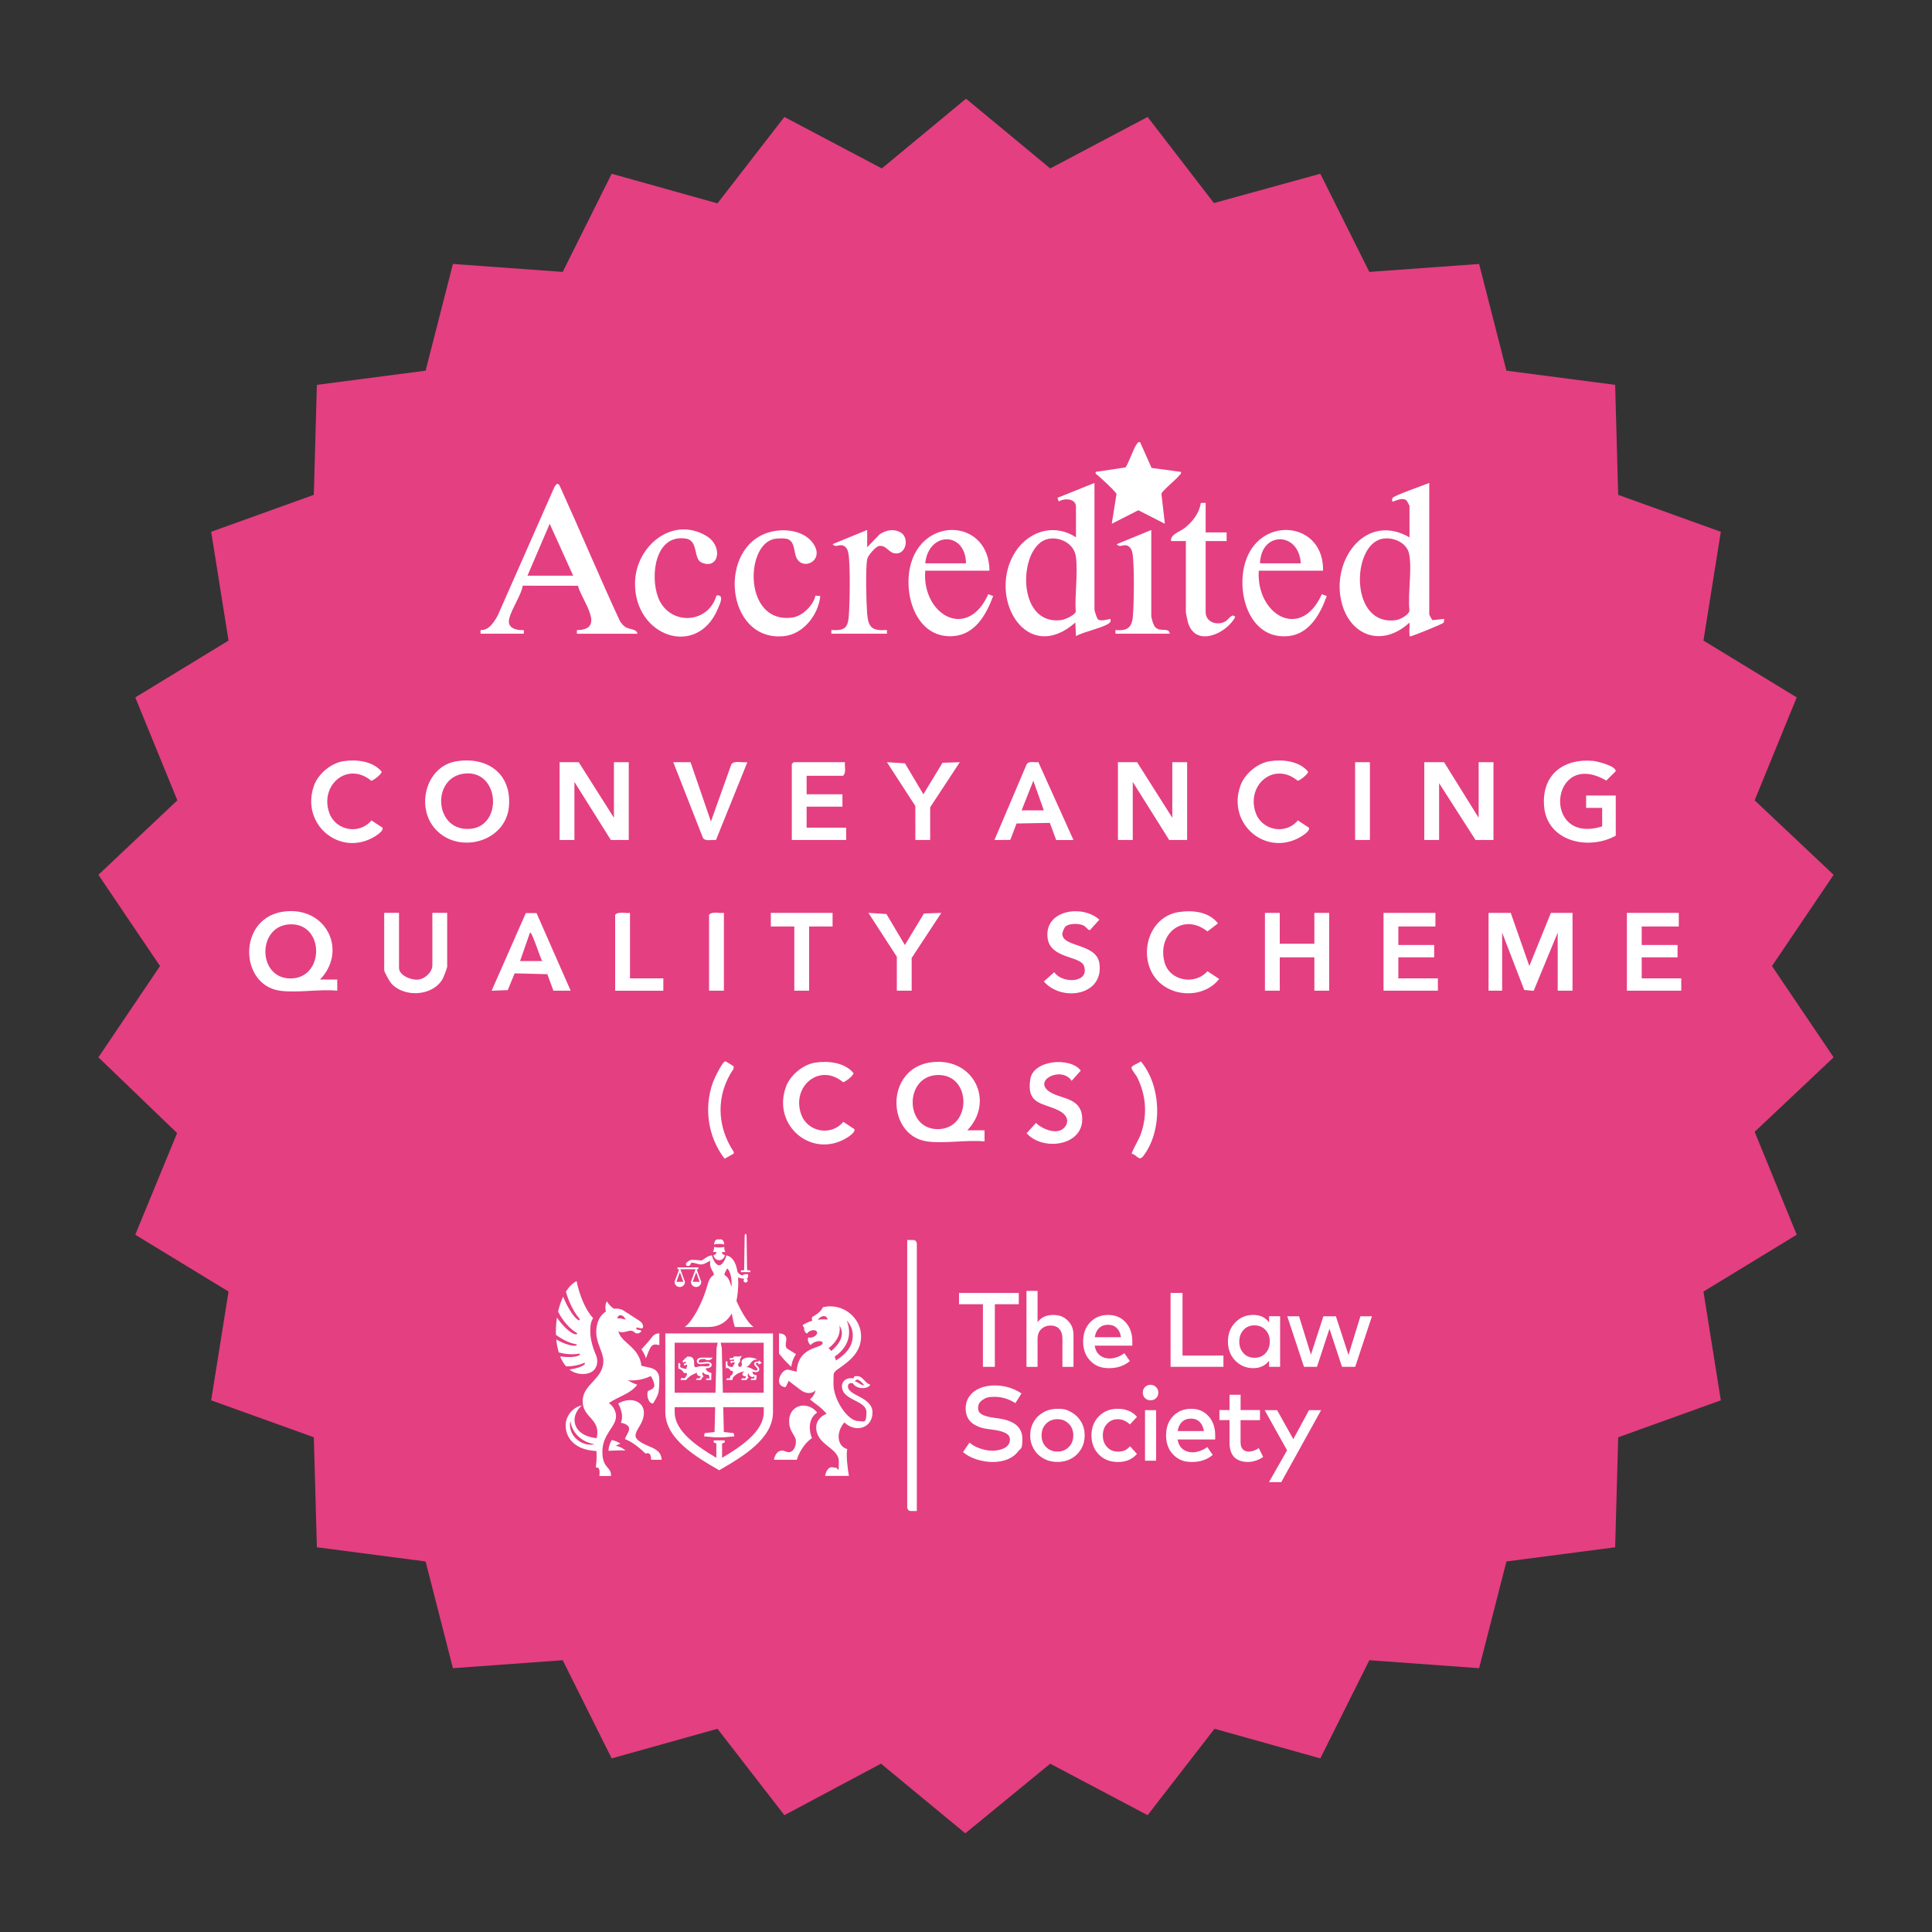 <svg xmlns="http://www.w3.org/2000/svg" viewBox="0 0 5487.3 5487.3"><rect x="0" y="0" width="5487.3" height="5487.3" fill="#333333" stroke="none"/><defs><style>.st1{fill:#fff}</style></defs><path d="m5032.8 2743.8 175.1-259.1-224.3-211.6 119.5-292.3-264.9-161.4 49.3-309-291.5-104.9-8.6-312.4-308.8-40.3-77.6-303.1-311.8 22.6L3750 493.5l-302.2 83.2-188.3-244.5-276.6 146.2-239.2-198.1-239.2 198.1-276.7-146.2-190 245.4-300.5-84.1-139.1 278.8-311.8-22.6-77.6 303.1-308.8 40.3-8.7 312.4-291.5 104.9 49.3 309-264.9 161.4 119.5 292.3-224.2 211.6 175 259.1-175 259.2L503 3218.2l-118.8 288.7 264.9 161.4-49.3 308.9 291.5 105 8.7 312.4 308.8 40.3 77.6 303.1 311.8-22.6 139.1 278.8 300.5-84.1 190 245.4 274.4-146.3 239.4 197.8 241.3-197.7 276.6 146.2 190-245.4 300.5 84.1 139.2-278.8L4201 4738l77.6-303.1 308.8-40.3 8.6-312.4 291.5-105-49.3-308.9 264.9-161.4-119.5-292.3 224.3-211.6z" style="fill:#e43f81"/><path d="M1834.6 3857.8c4.4-11.1 8.2-22.2 12.7-30 6.1-10.5 13.5-10.5 25.4-7.2v-33.5c-10.9 0-16.8 4.4-25.4 16.2-4.5 6.2-15.2 17.9-25.6 29.1 5.7 8 10 16.4 12.9 25.4m2.9 247.4c-15.7-6.8-32.5-16.6-32.5-27.2 0-18.9 23.8-34.2 23.8-65.8s-36.3-46.8-73-26c6.4 10.9 10.9 26.3 10.9 35.9s-1.2 12.9-3.2 19c13.2 1.6 23.3 8.9 23.3 16.1 0 10.6-7.8 17.8-11.8 30 17.7 7.3 34.7 18.5 58.3 41.1 16.3-4.4 14.7 8.6 16.2 17.7h29.7c-1.2-25.7-21.5-32.1-41.7-40.8m-75.3-5.1c-7.2-4.8-15.1-8-24.8-10.2-5.1 9.7-8.8 19.6-9.3 30.6 19.3-.7 34.9-1.7 48.3-.7-5.9-5.5-15.7-11.7-27.6-13.2 4.6-2.7 9-4.9 13.4-6.4m485.2-218c1.7-15.1 7.4-27.3 13.4-36.2l-23.4-14.5c-4.8-2.9-5.8-6.6-5.8-11.6s1.7-11.6 1.7-17.2c0-10.7-9.5-15.5-20.7-15.5v57c9.3 12.7 21.6 25.6 34.8 37.9m-602.6-32.8c-9.2 5.6-31.5 6.4-53.9 3.2 4.4 10.9 10 20.4 16.9 28.3 19.7 0 38.1-3.9 49.8-9.5 2.9-1.4 5.6.8 2.4 4-6.6 6.6-23.7 11.8-42.8 14.4 10.4 8.1 23.1 12.8 38.2 12.8 40.4 0 45.9-33.4 37.6-52.9-6.4-14.9-16.5-42-16.5-67.4s3.2-28.1 7.8-38.8c-21.6-23.1-38.8-65.1-46.6-104.9-11.7 6.1-21.8 16.6-30.3 29.9 6.6 26 21.9 58 37.4 75.6 3.3 3.7 1.9 8.5-4.5 3.9-13-9.3-30.7-39.2-40.8-65-6.1 12.8-11 27.2-14.4 42.5 13.3 26.6 35.3 50.7 52.5 59.9 2.9 1.6 1.9 4.7-1.7 4.6-13.3-.7-37.9-23.5-54-47.9-2.5 16.2-3.5 33-2.9 49.2 19.3 14.4 40.9 24.2 56.5 26.5 3.3.5 4.4 3.4 0 4.2-11.3 2.1-34.6-5.6-55.5-17.4 1.2 12.9 3.6 25.3 7.1 36.7 21.2 5.6 42.6 6.6 56.7 3.5 3.2-.7 5.1 2.3 1.3 4.6m675.7 162.7c-9.2-12.2-23.2-19.9-40-19.9s-39.5 13.2-39.5 44.5 19.3 39.3 19.3 57.3-9.4 30.6-19.5 30.6-10.8-4.4-19.8-4.4-18.8 5.8-23.4 26h65.2c4.7-16.8 20.1-46.3 43.1-61.6-6.8-13.9-14.3-53.6 14.6-72.4m-189.7-403.7-9.2-1-1.5-97.1c0-2.8-1.2-5.3-2.7-6.5-1.5 1.2-2.7 3.6-2.7 6.5l-1.5 97.1-9.2 1v4.8h26.7v-4.8Zm-74-73.7c-.5-8.3-4.2-16.9-14.5-14.3-10.3-2.6-13.9 6-14.5 14.3 3.6-1 8.7-1.7 14.5-1.7s10.9.6 14.5 1.7m-31 30.3c1.6 6.6 7 14.3 16.5 14.3s14.9-7.8 16.5-14.3c-5.4-1.2-8.3-4.2-9.3-8.7 3.6 0 7.2-.2 10.6-.7-2.6-3.4-3.4-8.7-3.4-14.1-3.6 1-8.7 1.7-14.4 1.7s-10.9-.6-14.4-1.7c0 5.5-.9 10.8-3.4 14.1 3.4.5 7 .7 10.7.7-1 4.5-3.9 7.6-9.3 8.7" class="st1"/><path d="M1952.7 3595.5h3c3.3 0 5.7-4.4 7.8-9.2 10.9.1 19.9 4.8 26.7 5.1 11.4 0 20.4-8.3 26.3-10.3.7 3 .5 5.9.5 10.7 0 11 9 18.4 10.9 29-3.2 2.4-12.3 5.4-18.7 29.3-13.7 51.3-44 105.1-64.4 118.8h67.9c19.9 0 47.5-7 65.6-38.2 2.8 14.8 6.2 30.7 8.8 38.2h53.1c-13.2-8.7-33.2-39-48.5-74.1 3.1-14.4 5.1-34.2 5.2-51.4 0-5.3-.2-10.2-.5-14.9 5.9 1.8 12.6 3.2 18.3 3.6-1.7 1-2.8 2.8-2.8 4.9 0 3.2 2.6 5.8 5.8 5.8s5.8-2.6 5.8-5.8-1.3-4.2-3.2-5.2c5.7-1.7 4.9-9 4.3-12.5-2-.5-9-.8-11.5.2-2 .8-2.8 2.4-4.7 2.6-4.8 0-9.9-4-13.7-9.6-4.7-29.3-16.4-44.3-31.5-46.9-5.3 18.5-13.9 28-20.7 28s-15.5-9.5-20.7-28.1c-9.4 1.2-14.2 4.6-28.5 14.6-8.3-1-19.9-2-29.1-1.9-4.5 0-13.9 6.8-15.7 9.6v2.8c0 3 .6 4.7 4.1 4.7m112.8 7.4c8.8 6.2 14.8 32.4 11.9 52.3-.5-1.7-.9-3.4-1.4-5-6.4-23.9-15.5-26.9-18.7-29.3 1.2-6.7 5.3-12.2 8.1-18m-175.6 408c0 75.3 85.5 126.4 152.9 165.1 67.4-38.7 152.9-89.8 152.9-165.1v-223.5h-305.8zm279.4-197.1v142h-116l-3-126.9-3.2-15.1h122.3Zm-253 0h122.3l-3.2 15.1-3 126.9h-116v-142Zm0 183h115.1l-1.7 70.6-28 3.1-1.8 9.2 29.5 2.8h26.9l29.5-2.8-1.8-9.2-27.9-3.1-1.7-70.6h115.1v14.1c0 25.7-13.9 50.8-42.5 76.7-21.6 19.5-47.9 36.6-75.9 53.1v-40.8l7.5-2.7v-6h-31.3v6l7.5 2.7v40.8c-28-16.6-54.3-33.6-75.9-53.1-28.6-25.9-42.5-51-42.5-76.7v-14.1Z" class="st1"/><path d="M1979.2 3865.8c0 5.9 4.4 8.6 10.6 8.6s12.8-1.7 19.4-1.7 6.6 1.6 6.6 4-5.2 4.1-9.8 4.1-6.9-.6-12.5-.6-8.3.9-14.7 2.7c-7.1 2-7.4-4.3-7.4-13.9s-5.2-16.1-14.4-16.1-4.2.4-5.9 1.1c-2.5 3.4-4.6 3.8-7.2 5.1-.8.4.2 2.6.2 2.6-3.4 1.2-5.3 3.6-5.3 3.6-.2 3.2 1.3 4.1 3.3 4.6.5-.9 1.1-1.6 2.4-2 1.5-.5 3.4-.4 3.8 1.1.4 1.3-.5 2.8-1.9 3.4-1.5.6-3.1.6-3.9 0-1 3.4 2.2 6.8 2.2 6.8 2.2-3.6 7.2-4.2 7.2-1.1s-2.8 5.9-2.6 10.1c-9.6-1.3-17.7-4.3-17.7-6.8s.9-3.5.9-5.4c0-3.9-3.2-6-5.8-4.2v15.1c5.7 1.2 13.2 6.2 16.2 13.4 5.3-2.3 8.3-.3 8.3 2.7s-5.4 11.7-8.3 11.7-3.7-1-5.5-1c-2.7 0-4.6 2.7-4 5.8h15.1c10.4-12.3 21.1-17.2 31.3-20.7-2.1 7.5 5.1 9.9 11.3 10.4-2.6 2.2-4.7 6.3-5.7 6.3s-2.8-.9-4.2-.9c-2.5 0-4.2 2.3-4.3 4.7h14.2c.9-2.9 4.6-8.5 7.5-10.2-3.4-2.5-5.7-8.8-1-12.1 1.2 5.8 8.9 7.8 15.1 7.7 1.5 2.6 4 10.8.8 10.8s-3-.8-4.2-.8c-2.2 0-4.5 2.5-4.2 4.8h15l.4-20.1c-8.1-1.5-16-6.4-15.9-13.3 12.4-.1 16.8-4.4 16.8-9.6s-5.4-8.4-12.4-8.4-12.4 1.8-19.3 1.8-5.1-1.4-5.1-4 3.6-5.9 9.1-5.9h8.8c3 3 6.2 3.4 9.3 3.4 5.1 0 9.8-3.2 12.4-7.4H1992c-7 0-12.9 4.1-12.9 10m96.1 27.5c4.4-1.5 6.5.9 6.5 4.1s-1.6 8.1-7.3 10.1c.3 2.6-1.1 7.3-3.6 7.3s-2.1-.3-3.3-.3c-2.2 0-4.2.6-4.6 4.7h18.3c-4.4-8.6 17.8-23.6 34.1-24.2-7 2.7-11.9 13.1 3.3 14.1.6 3.1-1.9 5.7-4.5 5.7s-2.4-.4-3.9-.4c-2.7 0-4.5 1.4-4.8 4.9h14.9c1-2.4 3.6-5.5 5.9-6.7-2.5-1.8-3.7-7.4-.5-12.8 2.1 8.9 9.3 13.5 17.2 9.4.5 3-.9 6.1-2.8 6.1s-2.3-.4-4.2-.4-3.7 1.1-3.7 4.4h14.6c1.8-2.8 2.3-8.2 2.1-13.7-6.9-.2-12.6-2.7-11.1-10.5 2.6 1.1 5 1.9 8.7 1.9 7.9 0 10.1-4.7 10.1-7.9 0-7.7-9.7-11.3-9.7-15.7s2.7-3.1 7.3-2.1l-.4 4.3 9.9-4.5c-2.9-3.3-5.5-5.4-8.8-7.6l-.3 3.9c-5.7-1.1-12.5.3-12.5 6.1s9.3 10.5 9.3 15.1-2 3.5-5 3.5c-6.5 0-14-9.7-27.2-9.3 6-2.2 10.1-7.1 12.7-11.2 5.1-7.9 11.5-10.7 19.5-10.5-7.8-4.2-16.3-5.8-23.9-5.8-12.5 0-21.2 5.5-21.2 11.8s1.1 5.5 1.1 8.1-1.5 6.7-5.9 6.7-5-3.5-4.8-8.6c5.6-4.7 6.3-10.6 5.3-14.5 2-1.9 4.4-5.4 4.1-9.1-3.7 4.7-14.3 2.5-18.1 2.5s-5.5 1.7-5 3.8c-3.2 1.1-6.4 1.4-10.1 1-1 1.7-.2 5 1.5 5.9 3.5-1.7 11.3-2.7 11.3-.2s-2.7 2.8-10.5 2.8c-1.1 2 0 5 2.1 6.6 1.8-3.6 9.3-5.2 9.3-.9s-4.4 4.3-5 10.9c-10.1.9-15.6-2.8-15.6-7.9s.3-3.2.3-4.4c-.1-2.8-.8-4.8-5.1-3.4l.5 20.5c2.9-2.7 7.7-3.4 13.8 6.5m-325.8 128.5c0-11.9-6.8-28.3-20.4-37 26.1-18.5 61.9-26.2 80.6-52.3-11.1-3.5-20.7-8.9-27.4-12.7 12 1.3 40 1.3 65.4-11.8 4.7 4.4 12.4 23.2 10.3 29.3s-7.7 9-17.9 13.2c-4.2 9.2-.3 35.1 14.5 35.6 5.3-8.7 11.6-19 14.5-28 1.6-4.8 3.4-18.2 3.4-40.1s-11.6-30.3-27.7-34l-23.2-5.2c-6-54.3-59.2-65.2-65.7-98.9 8.5 8.7 26-.7 35.2-.7s11.8 7.9 18.1 7.9 9.4-3.3 12.5-6.6c-2.7-5.9-14.6-1.8-14.6-7.1s1.5-2.8 3.6-2.8c4.1 0 9.5 3.1 14.1 1.5 2.5-3.1 3.1-13.3-8.9-21.1l-45.3-29.2c-6.6-4.3-16.6-6.3-27.2-5.1-8.6-5.8-14.3-11.9-19.8-20.7-4.5 5.7-5.4 18.3-2.8 28.6-15.2 9.6-27.5 28.1-27.5 59s20.2 57.7 20.2 81.3c0 52.7-58.8 65.7-58.8 114.4s52.9 49.5 39.7 105.3c-71.9-8.3-76.3-64-41.9-93.2-26.9 5.2-46.1 31.3-46.1 56.5 0 41.3 33.1 71.1 87.3 72.9 2 18.1-.8 39.8-1.6 46.7 11.7-1.2 11.3 10.5 10.2 24.3h33c.7-28.3-24.6-19.3-24.6-69.2s38.7-69.9 38.7-100.6m12.6-286.8c6.3 0 11.9 5.6 15 12.7-8.6-2.7-15.8-4-24.2-3.9 1.3-6.1 5.6-8.8 9.2-8.8m-141.9 300.2c2.9 28.4 25.2 58.2 68.7 66.6-39.5 7.8-78.4-28.7-68.7-66.6m788.1-97.9c0-8.6 6.5-10.8 13.7-8.9 13.1 19.8 45.8 15.6 49.8 3.4-12.7-1-21.4-23.8-36.1-23.8s-7.6 1.9-11.8 6.5c-19.2-3.5-32.7 7.2-32.7 21.9 0 41.8 69.6 39.3 69.6 74.1s-7.7 25.2-22.8 25.2c-30.8 0-70.9-61.3-70.9-105.1s2-27.8 5.8-37.4c30.9-22.4 72.7-47 72.7-98.5s-50.9-96.2-108.6-82.4c-4.2 11.3-17.2 20.2-28.7 26.9-3.6 2.1-3.2 6.1-1 11.2-13.2 4.2-24.1 10.2-27.6 12.6 0 1.6 1 4.6 4.2 7-1.2 9.4 4.1 15.7 8.2 17.1 1.9-3.2 5.5-6.1 10.2-8 8.1-3.1 16.2-1.6 18.1 3.3s-3 11.6-11.1 14.7c-4.9 1.9-9.7 2.1-13.3.9-4.7 7.4 2.2 19.7 6.3 21.6 11.1-12.7 34-14.1 34-5.8 0 17.3-69.7 6.5-73.7 81.6l-22.4-5.3c-15.2-3.6-27.8 18.4-27.8 30.8s8.7 17.9 18.7 18.4c3-5.2 6-11.4 8.7-17.9l34.4 26.2c13.3 10.1 31.6 12.3 42.2.2-1.7 8.4-7.2 19.8-16.3 26.1 0 0 .1.1.2.1 14.8 12.7 33 23 47.4 41-19.3 7.4-29.6 22.5-29.6 38.3 0 51.3 64.3 57.2 64.3 97.2s-1.8 17.7-8.3 17.7-6.6-1.5-12.5-1.5-15.4 7.2-18.2 24.7h67.7c-3.6-17.8-8.8-62.2-4.8-76.3-28.5-7.4-33.2-46.9-8.1-75.7 30.9 30.6 79.8 16.8 79.8-28s-69.7-47-69.7-74.1m26.6-19.4c5.2 0 10.7 6.1 19.7 15.4-9.5 1.8-14.8-7.6-26.7-10.6 1.8-2.5 3.9-4.8 7-4.8m-12.9-125.5c0 30.4-18.1 52.5-47.9 71.2q-1.35-5.85-3.6-11.1c27.7-18.3 53.6-52.9 34.5-102.5 11.6 13.1 17.1 27.7 17.1 42.4m-99.4-44.4c4.4-6.3 11-10.4 16.6-10.4s9.7 2.3 11.2 9.8c-9.3-1.1-18.3-.7-27.8.6m30.6 80.8c21.5-16.7 35.7-39.5 30.7-64.7 18.6 27.9-2.8 55.7-23.1 72.5-2.6-3.3-5.3-5.9-7.6-7.8m-422.6-173.9c8.1 0 14.7-6.6 14.7-14.7l-13.2-35.8h43.3l-13.2 35.8c0 8.1 6.6 14.7 14.7 14.7s14.7-6.6 14.7-14.7l-13.2-35.8h4.5c.6-1.2.6-3.8 0-5.2h-58.5c-.6 1.2-.6 3.9 0 5.2h4.5l-13.2 35.8c0 8.1 6.6 14.7 14.7 14.7m56.6-14.7h-19.8l9.9-27.2zm-56.2-27.2 9.9 27.2h-19.7zm662.3-91.7h-16.6V4281s0 10.7 10.7 10.7h16.6v-759.2s0-10.7-10.7-10.7M2893.6 3704.3h-68v177.8h-33.9v-177.8h-67.9v-32.1h169.8zM2946.9 3755.6c9.8-13.9 24.4-20.8 43.8-20.8s31.1 5.3 42 16c10.9 10.6 16.3 24.3 16.3 41.2v90.3h-31.5v-79.9c0-12-2.9-21.2-8.8-27.8-5.9-6.5-14.1-9.8-24.7-9.8s-19.4 3.4-26.5 10.1-10.6 16-10.6 27.8v79.6h-31.5v-215.9h31.5v89.4Zm200.6 7c-10.8 0-19.4 3.2-26 9.5-6.5 6.4-10.5 15-12.1 25.9h74.5c-1.7-11.2-5.7-19.9-12.1-26.1q-9.45-9.3-24.3-9.3m.6-27.8c20.1 0 36.4 7 49 20.9 12.6 14 18.9 32.1 18.9 54.5s-.2 8.5-.6 11.7h-106.2c1.9 12.2 6.8 21.4 14.6 27.5s17.2 9.1 28.1 9.1 28.9-5 41.5-15.1l15.6 22.3c-15.8 13.5-35.5 20.2-59.1 20.2s-39.4-6.9-53-20.8c-13.7-13.9-20.5-32.1-20.5-54.8s6.6-40.7 19.9-54.7c13.3-13.9 30.5-20.9 51.6-20.9M3474.8 3882.1h-150.1v-209.9h33.9v177.9h116.2zM3563.1 3764.3c-13.1 0-23.6 4.4-31.5 13.3s-11.8 19.8-11.8 32.8 3.9 23.9 11.8 32.7 18.4 13.3 31.5 13.3 23.2-4.3 31.3-13c8-8.7 12.1-19.7 12.1-33s-4-24.3-12.1-33-18.5-13.1-31.3-13.1m72.7 117.8h-31.3v-17.2c-11 14-26 21-45.1 21s-37.3-7.2-51.1-21.5-20.7-32.3-20.7-54.1 6.9-39.8 20.7-54.2c13.8-14.3 30.8-21.4 51.1-21.4s34 7 45.1 21.1v-17.4h31.3V3882ZM3863.9 3738.5l-33.9 109.8-35.8-109.8h-35.5l-35.4 109.1-33.7-109.1h-33.5l47.5 143.6h36.9l35.5-108.2 35.6 108.2h37.5l47.5-143.6zM2884.1 3985.3c-18.9-12-38.5-18-58.9-18s-25.5 2.8-34.2 8.5-13 13.3-13 22.8 3.6 14.5 10.7 18.6 18.1 7.3 32.9 9.4l14.5 2c45.1 6.4 67.6 25.6 67.6 57.7s-3.9 25.6-11.7 35.8-18 17.8-30.5 22.8c-12.6 5-26.5 7.5-41.9 7.5s-30.2-2.5-45.7-7.4-28.4-11.8-38.7-20.8l18.4-27c7.3 6.7 17.1 12.2 29.4 16.6s24.5 6.5 36.4 6.5 25.8-2.8 35.1-8.5c9.3-5.6 13.9-13.2 13.9-22.6s-3.9-14.1-11.6-18.5c-7.8-4.4-19.6-7.7-35.6-9.9l-16.3-2.2c-6.6-.9-12.8-2.2-18.5-3.9s-11.4-4.1-16.9-7.2-10.2-6.7-14-10.9c-3.9-4.2-7-9.3-9.3-15.4-2.4-6.2-3.5-13-3.5-20.6 0-13.6 3.7-25.4 11.2-35.5 7.5-10 17.4-17.6 29.8-22.6q18.6-7.5 41.7-7.5c27.7 0 53 7.6 75.9 22.6l-17.2 27.4Zm151.4 58.4c-8.6-8.6-19.3-12.9-32.2-12.9s-23.6 4.3-32.2 12.9c-8.5 8.6-12.8 19.6-12.8 33.1s4.3 24.6 12.8 33.1c8.6 8.6 19.3 12.9 32.2 12.9s23.7-4.3 32.2-12.9c8.6-8.6 12.9-19.6 12.9-33.1s-4.3-24.5-12.9-33.1m-71.8-32.5q17.7-9.9 39.6-9.9c21.9 0 27.8 3.3 39.6 9.8s21 15.6 27.8 27.1c6.7 11.6 10 24.4 10 38.6s-3.3 27.1-10 38.6-15.9 20.6-27.8 27.1c-11.8 6.5-25 9.8-39.6 9.8s-27.8-3.3-39.6-9.9-21-15.6-27.7-27.1c-6.6-11.5-10-24.3-10-38.5s3.3-27 10-38.5c6.6-11.5 15.9-20.5 27.7-27.1m211.9-9.9c10.9 0 21 2 30.3 5.8q13.95 5.85 23.4 17.1l-20.1 21.5c-10.5-9.9-22-14.8-34.5-14.8s-22.3 4.3-30.3 12.9c-8.1 8.6-12.1 19.6-12.1 33.1s4 24.6 12.1 33.1q12 12.9 30.3 12.9c18.3 0 24.5-5 35.2-15l19.3 21.6c-13.3 15.3-31.2 22.9-53.7 22.9s-40.7-7.1-54.6-21.4c-14-14.3-20.9-32.3-20.9-54.2s7-39.8 20.9-54.1 32.2-21.5 54.6-21.5m108.1 147.5h-31.5v-143.6h31.5zm-15.9-215.5c6.2 0 11.5 2.1 15.7 6.4 4.3 4.3 6.5 9.6 6.5 15.7s-2.1 11.5-6.4 15.7c-4.2 4.1-9.5 6.2-15.8 6.2s-11.5-2.1-15.7-6.2c-4.1-4.2-6.2-9.4-6.2-15.7s2.1-11.6 6.2-15.8c4.2-4.2 9.4-6.4 15.7-6.4m115.2 96.1c-10.8 0-19.4 3.2-26 9.5-6.5 6.4-10.5 15-12.1 25.9h74.5c-1.7-11.2-5.7-19.9-12.1-26.1q-9.45-9.3-24.3-9.3m.6-27.9c20.1 0 36.4 7 49 20.9 12.6 14 18.9 32.1 18.9 54.5s-.2 8.5-.6 11.7h-106.1c1.9 12.2 6.8 21.4 14.6 27.5s17.2 9.1 28.1 9.1 28.9-5 41.5-15.1l15.6 22.3c-15.8 13.5-35.5 20.2-59.1 20.2s-39.4-6.9-53-20.8-20.5-32.1-20.5-54.8 6.6-40.7 19.9-54.6 30.5-20.9 51.6-20.9m195.1 32.2h-55v62.5c0 9.1 2.1 15.8 6.3 20.2q6.3 6.6 16.5 6.6c10.2 0 18.7-3.3 29-9.7l12.4 25c-14.1 9.5-28.8 14.2-44.1 14.2s-29.3-4.6-38.2-13.8-13.3-23.2-13.3-42v-63.1h-28.7v-28.5h28.7v-43.5h31.5v43.5h55v28.5ZM3639 4209.6h-34.8l51.4-90.4-63.7-114.1h35.3l46.1 82.4 44.6-82.4h34.4zM4059.4 1371.8v373.7c0 .9 8 15.6 9.4 15.9l32.7-3.6c.2 3.9.7 7.1-1.6 10.7-2.6 4.2-81.9 35.5-91.5 38.3-6.6 1.9-4.6-1-5.1-5.1-1.3-10.4 1-22.7 0-33.4-79.3 73.2-174.2 37.1-194.9-66.5-23.5-117.6 73.6-245.6 194.9-175.6v-89.5c0-.9-7.8-15.1-9.3-16.1-14.6-9.5-37.6 6.2-39.8 3.8-.2-3.9-.7-7 1.6-10.7 3.9-6.1 89.8-36.5 103.6-42Zm-134.3 158.7c-87.5 18.1-91.8 251.3 41.1 230.5 10.8-1.7 34.7-14.4 37-26.2-5.2-48.5 7.7-114.1-.7-160.5-6.1-33.4-46.4-50.3-77.3-43.9ZM3108.5 1371.8v359.6c0 3.3 7 26.1 10.5 28.1 9.3 5.5 25.1.2 35.1-1.8.4 5.7 1.3 8.1-3.6 12.1-16 13.1-73.9 24.5-94.5 37l-1.8-38.6c-136.7 119.9-246.2-63-176.5-190.6 35.9-65.9 112.4-94.5 178.3-51.5v-86c0-25.5-33.1-25.5-49-15.8l-3.6-10.4 105.2-42.2Zm-130.7 158.7c-85.7 15.7-94.9 249 37.5 230.4 9.9-1.4 37-13.5 40-23.2-3.2-48.9 6.8-109.4.4-156.9-4.9-36.2-43.7-56.6-77.8-50.4ZM4290.9 2592.8l52.7 150.9 61.3-150.9h61.4v221h-42.1v-164.9l-68.2 165.2-26.9-2.4-62.7-162.8v164.9h-38.6v-221zM3757.6 1620.9h-182.4c-7.9 124.2 118.7 200.8 179.1 66.8l13.9 5.2c-17.5 49.9-49 107.1-107.4 113.6-115.5 12.8-153.7-131.2-120.7-219 46.5-124 220.7-103.7 217.6 33.4Zm-63.1-21c-5.1-90.1-112.9-91.9-115.8 0zM2810.3 1620.9h-182.4c-10.1 124 118.6 200.8 179.1 66.8l13.8 5.1c-20 53.9-52.3 111.7-117.3 114.2-105.6 4.1-140.8-127-115.2-209.9 40.9-132.1 220.8-119.6 222 23.8m-66.6-21c-1.8-91.9-106.8-89.9-115.8 0zM2316 1691.6l13.7 1.4c-5.1 53-48 108.5-103.6 113.9-166.3 16-190.4-257.8-36.8-296.4 40-10.1 93.4-3.7 119.3 31.6 36.7 50.1-30 81.9-47.3 40.3-6.2-14.9-4-42.9-22.9-50.8-9.1-3.8-32.3-2.8-42.1-.2-81.3 21.4-82.2 241.5 54.2 222.6 28.7-4 59.7-34.6 65.6-62.4Z" class="st1"/><path d="M2035.1 1691.2c23.6-3 9.1 25 4 37.3-59.2 142.4-238.3 79.2-235.5-73.8 1.9-103.1 105.4-190.1 202.2-132.8 48.7 28.8 36.8 96.8-12.9 76.1-24.1-10-8.9-62.5-44.1-68.1-87.7-14-102.3 103.4-80.4 164.6 29.5 82.7 142.1 80.5 166.7-3.3M794.7 2813.8c-120.9-17.2-120.7-226 31.6-226.1 107.9 0 156.9 118 82.5 194.5h49.1v31.6c-50.4-5.1-114.4 6.9-163.1 0Zm29-188.5c-93 3.5-93.1 151.3-.9 153.7 99.6 2.6 100.4-157.5.9-153.7M2633.1 3241.9c-120.9-17.2-120.7-226 31.6-226.1 107.9 0 156.9 118 82.5 194.5h49.1v31.6c-50.4-5.1-114.4 6.9-163.1 0Zm29-188.6c-93 3.5-93.1 151.3-.9 153.7 99.6 2.6 100.4-157.5.9-153.7M4101.5 2164.8l98.2 157.8v-157.8h42.1v221h-50.9l-103.5-161.4v161.4h-42.1v-221zM3229.6 2164.8l100 157.8v-157.8h42.1v221h-50.9l-103.5-164.9v164.9h-42.1v-221zM1643.7 2164.8l100 157.8v-157.8h42.1v221H1735l-103.5-164.9v164.9h-42.1v-221zM1297.2 2162.1c87.5-13.6 155.7 35.5 148.4 127.3-8.4 105.6-151.1 140-214.1 59.4-49.9-63.9-19.1-173.6 65.7-186.8Zm21.2 35.1c-95.1 11.3-84.9 168.1 19.7 156.6 90.8-10 80.5-168.5-19.7-156.6M3238.3 1256.1l32.4 72.9 83.4 11.3c1.6 6.1-2.5 7-5.2 10.5-9 11.7-47.4 42.5-50.2 51.6l9.8 85.2-75.4-38.4-75.4 38.4 13.5-85.2c-15.8-19.4-34.8-35.5-53.2-52.3-3.4-3.1-7.6-3.1-5.9-9.9l84-12.5c7.1-5.5 22.8-53.5 32.3-66 3-4 3.7-7.2 9.9-5.8ZM4550.5 2347.2v-52.6h-45.6v-35.1h84.2v114c-77.1 42.9-195.6 16.9-203.6-84.1-7-88.2 54.2-135.7 138.8-128.3 11.9 1 67.1 15 64.5 29.5l-26.6 26.4c-159.5-92.9-185.2 184.2-11.8 130.2ZM3424.3 1428v84.2h59.6v24.6h-59.6v201.7c0 28.7 32.2 39 55.1 27 10.6-5.6 19.5-25.7 29-13-25.9 48.3-113.3 87.2-134.4 15.2-1.2-4.2-5.9-26.6-5.9-29.2v-201.7H3326c-2.5-19.5 24.8-25.7 40.4-38.5 21.6-17.7 40-41.3 44.2-69.8l13.6-.4ZM3634.8 2592.8v87.7h98.3v-87.7h42.1v221h-42.1v-94.7h-98.3v94.7h-42.1v-221zM2463 1554.3l35.3-36.6c18-12 38.2-16.6 58.4-6.2 27.9 14.2 17.2 67.1-17.5 59.8-15.7-3.3-23.2-23.9-42.8-20.5-9.6 1.7-31.6 27.5-33.3 37-5.1 27.6-2.7 123.1-.3 154.3 3.2 40.6 14.3 50.2 56.3 47.3v10.5h-157.9v-10.5c33 1.7 46.4-2.4 49.3-36.7 3.2-37.6 5.2-147.5-1-181.8-1.6-8.7-5.6-17.4-14.2-21.1-12.3-5.2-21.4 7-30.5-4.3l98.2-40.3zM2399.8 2164.8c-1.6 12.5 4.7 29.3-5.3 38.6H2291v52.6h101.7v35.1H2291v59.6h112.3v35.1h-154.4V2170l5.3-5.3h145.6ZM4076.9 2592.8v38.6h-105.3v52.6h101.8v35.1h-101.8v59.6h112.3v35.1h-154.4v-221zM4768.1 2592.8v38.6h-105.3v52.6h101.8v35.1h-101.8v59.6h112.3v35.1h-154.4v-221zM1620.9 2813.8h-49.1l-17.2-46.9-92.9-2.4-19.6 47.7-45.7 1.6 97-220.4h30.5l97 220.5Zm-80.7-84.2c-5-5.2-29.2-85.3-35-80.7l-28.1 80.7h63.2ZM2999.8 2385.8l-18-48.6-94.6 1.7-17.7 46.5-45.1.5 91.6-215.4c7-10.2 22.2-4.2 33.1-5.9l99.8 221.3h-49.1Zm-35.1-84.2-29.8-84.2-33.3 84.2h63.2ZM1133.3 2592.8v156.1c0 21.9 34.8 35.4 54.4 33.4 19-1.9 40.3-21 40.3-40.5v-149.1h42.1v152.6c0 3.9-10.3 30.7-13.3 35.8-28.6 48.8-109.9 52.9-146.1 11.3-4.2-4.9-19.5-32.1-19.5-36.6v-163.1h42.1ZM974.5 2162.1c37.2-5.8 84-1 109.4 29.5 1.1 6.4-23.7 25.9-29.6 25.9-66.9-55.9-147 12.1-119.1 91.1 17.9 50.7 85.5 63.2 119.7 21.5l31.3 20.6c4.7 8.6-17 22.4-23.3 26.1-98.7 58.1-210.7-37.1-170.8-146.3 11.9-32.5 47.9-63 82.5-68.4ZM3605.8 2162.1c37.2-5.8 84-1 109.4 29.5 1.1 6.4-23.7 25.9-29.6 25.9-66.9-55.9-147 12.1-119.1 91.1 17.9 50.7 85.5 63.2 119.7 21.5l31.3 20.6c4.7 8.6-17 22.4-23.3 26.1-98.7 58.1-210.7-37.1-170.8-146.3 11.9-32.5 47.9-63 82.5-68.4ZM2314.7 3018.2c37.2-5.8 84-1 109.4 29.5 1.1 6.4-23.7 25.9-29.6 25.9-66.9-55.9-147 12.1-119.1 91.1 17.9 50.7 85.5 63.2 119.7 21.5l31.3 20.6c4.7 8.6-17 22.4-23.3 26.1-98.7 58.1-210.7-37.1-170.8-146.3 11.9-32.5 47.9-63 82.5-68.4ZM3349.8 2590.2c39.2-5.6 84-.4 109.5 32.4l-29.8 22.9c-68-54-143.2 5.6-122.2 86.9 13.9 53.7 86.7 66.9 122.1 26l33.3 22c-37.9 49.2-115.6 53.3-163 15.7-73.4-58.2-47.4-192 49.9-206ZM3025.3 2632.4c-2.5 2.5-7.7 15-8 18.6-2.3 40.2 96 27.2 105 84.1 14.7 93.5-107.7 110.9-157.6 52.4l29.7-26.2c21.3 32.7 101.2 32 84.4-17.9-9.7-28.7-96-20.3-103.4-79-10.1-80.4 99-96.1 147-52.3l-26.7 29.6c-5.3.9-11.6-9.9-17.9-13-13-6.4-42-6.9-52.6 3.7ZM3023.3 3202.3c16.7-19.5 4.2-37.7-15.2-47.7-44.4-22.9-93.5-15.5-81.8-89.7 8.5-54.4 112.8-63.8 143.4-24.3l-26 29.2c-28.3-43-111.9-1.5-62.6 31.1 31.8 21 86.5 15.7 92.2 69.4 8.9 84-110.9 101.2-157.5 48.3l26.6-29.2c17.8 17.8 61.4 35.7 80.9 12.8ZM1961.3 2164.8l57.9 168.4 58.2-162.9c7.9-10.9 32.6-3.5 45.3-5.5l-89.3 221.2c-11.5-2-29.3 4.6-36.7-5.8l-84.5-215.5h49.1ZM3269.9 1505.2V1749c0 7.1 6.4 28.1 12.2 33.4 15 13.5 37.5-1.8 40.4 17.5h-154.4v-10.5c30.9 2.9 46.3-4.9 49.3-36.7 3.4-36 5-148.7-1-181.7-1.6-8.7-5.6-17.4-14.2-21.1-12.3-5.2-21.4 7-30.5-4.3l98.2-40.3ZM2547.2 2717.3l-80.7-124.5 51.1 3.2 52.4 88.1 54.3-89.6 49.2-1.7-84.2 128.1v92.9h-42.1zM2599.8 2289.3l-80.7-124.5 51.2 3.2 52.3 88 54.3-89.5 49.2-1.7-84.2 128v93h-42.1zM2364.7 2592.8v38.6h-66.6v182.4H2256v-182.4h-66.7v-38.6zM1789.3 2592.8v186h94.7v35.1h-136.8v-215.8c10.2-10.3 28.6-3.4 42.1-5.3M2083.7 3028.3l-.3 7.5c-50.4 73.4-48.2 162.8.8 236.1l-.5 4.7-25.6 14.4c-47.1-61.3-59.3-142.6-33.7-215.8 3.5-9.9 27.8-62.2 36.4-60.9l23 14.1ZM3214 3276.7c7.5-21.3 21.1-39.1 28-61 16.9-53.7 12.6-103.4-11.1-154.1-4.2-8.9-15.9-21-17.2-28.6-1.1-6.7 21.5-13.3 26.4-18.5 58.9 69.5 62.6 197.1 6.8 269.3-12.2 15.8-18.1-4.5-33-7.1ZM3848.8 2164.8h42.1v221h-42.1zM2056 2592.8v221h-42.1V2598c10.2-10.3 28.6-3.4 42.1-5.3ZM1775.5 1780.4c-5.9-3.8-11.2-10.7-14.9-16.7-58.4-126.2-112.2-254.6-169.7-381.3-5.4-11.9-10-9.9-16.3 1l-161.1 365.1c-10.4 18.2-24.4 42.5-48.6 40.9v10.5h122.8v-10.5c-16.1 1.5-41.3-2.9-42.4-22.8-1.4-23.8 36-76 39.3-103.1l156.9.2c10.3 41 81.5 125.4-3 125.8v10.5h171.9c-1.8-14.4-22.4-11.3-34.9-19.5ZM1498.1 1635l63.2-147.3 66.6 147.3z" class="st1"/></svg>